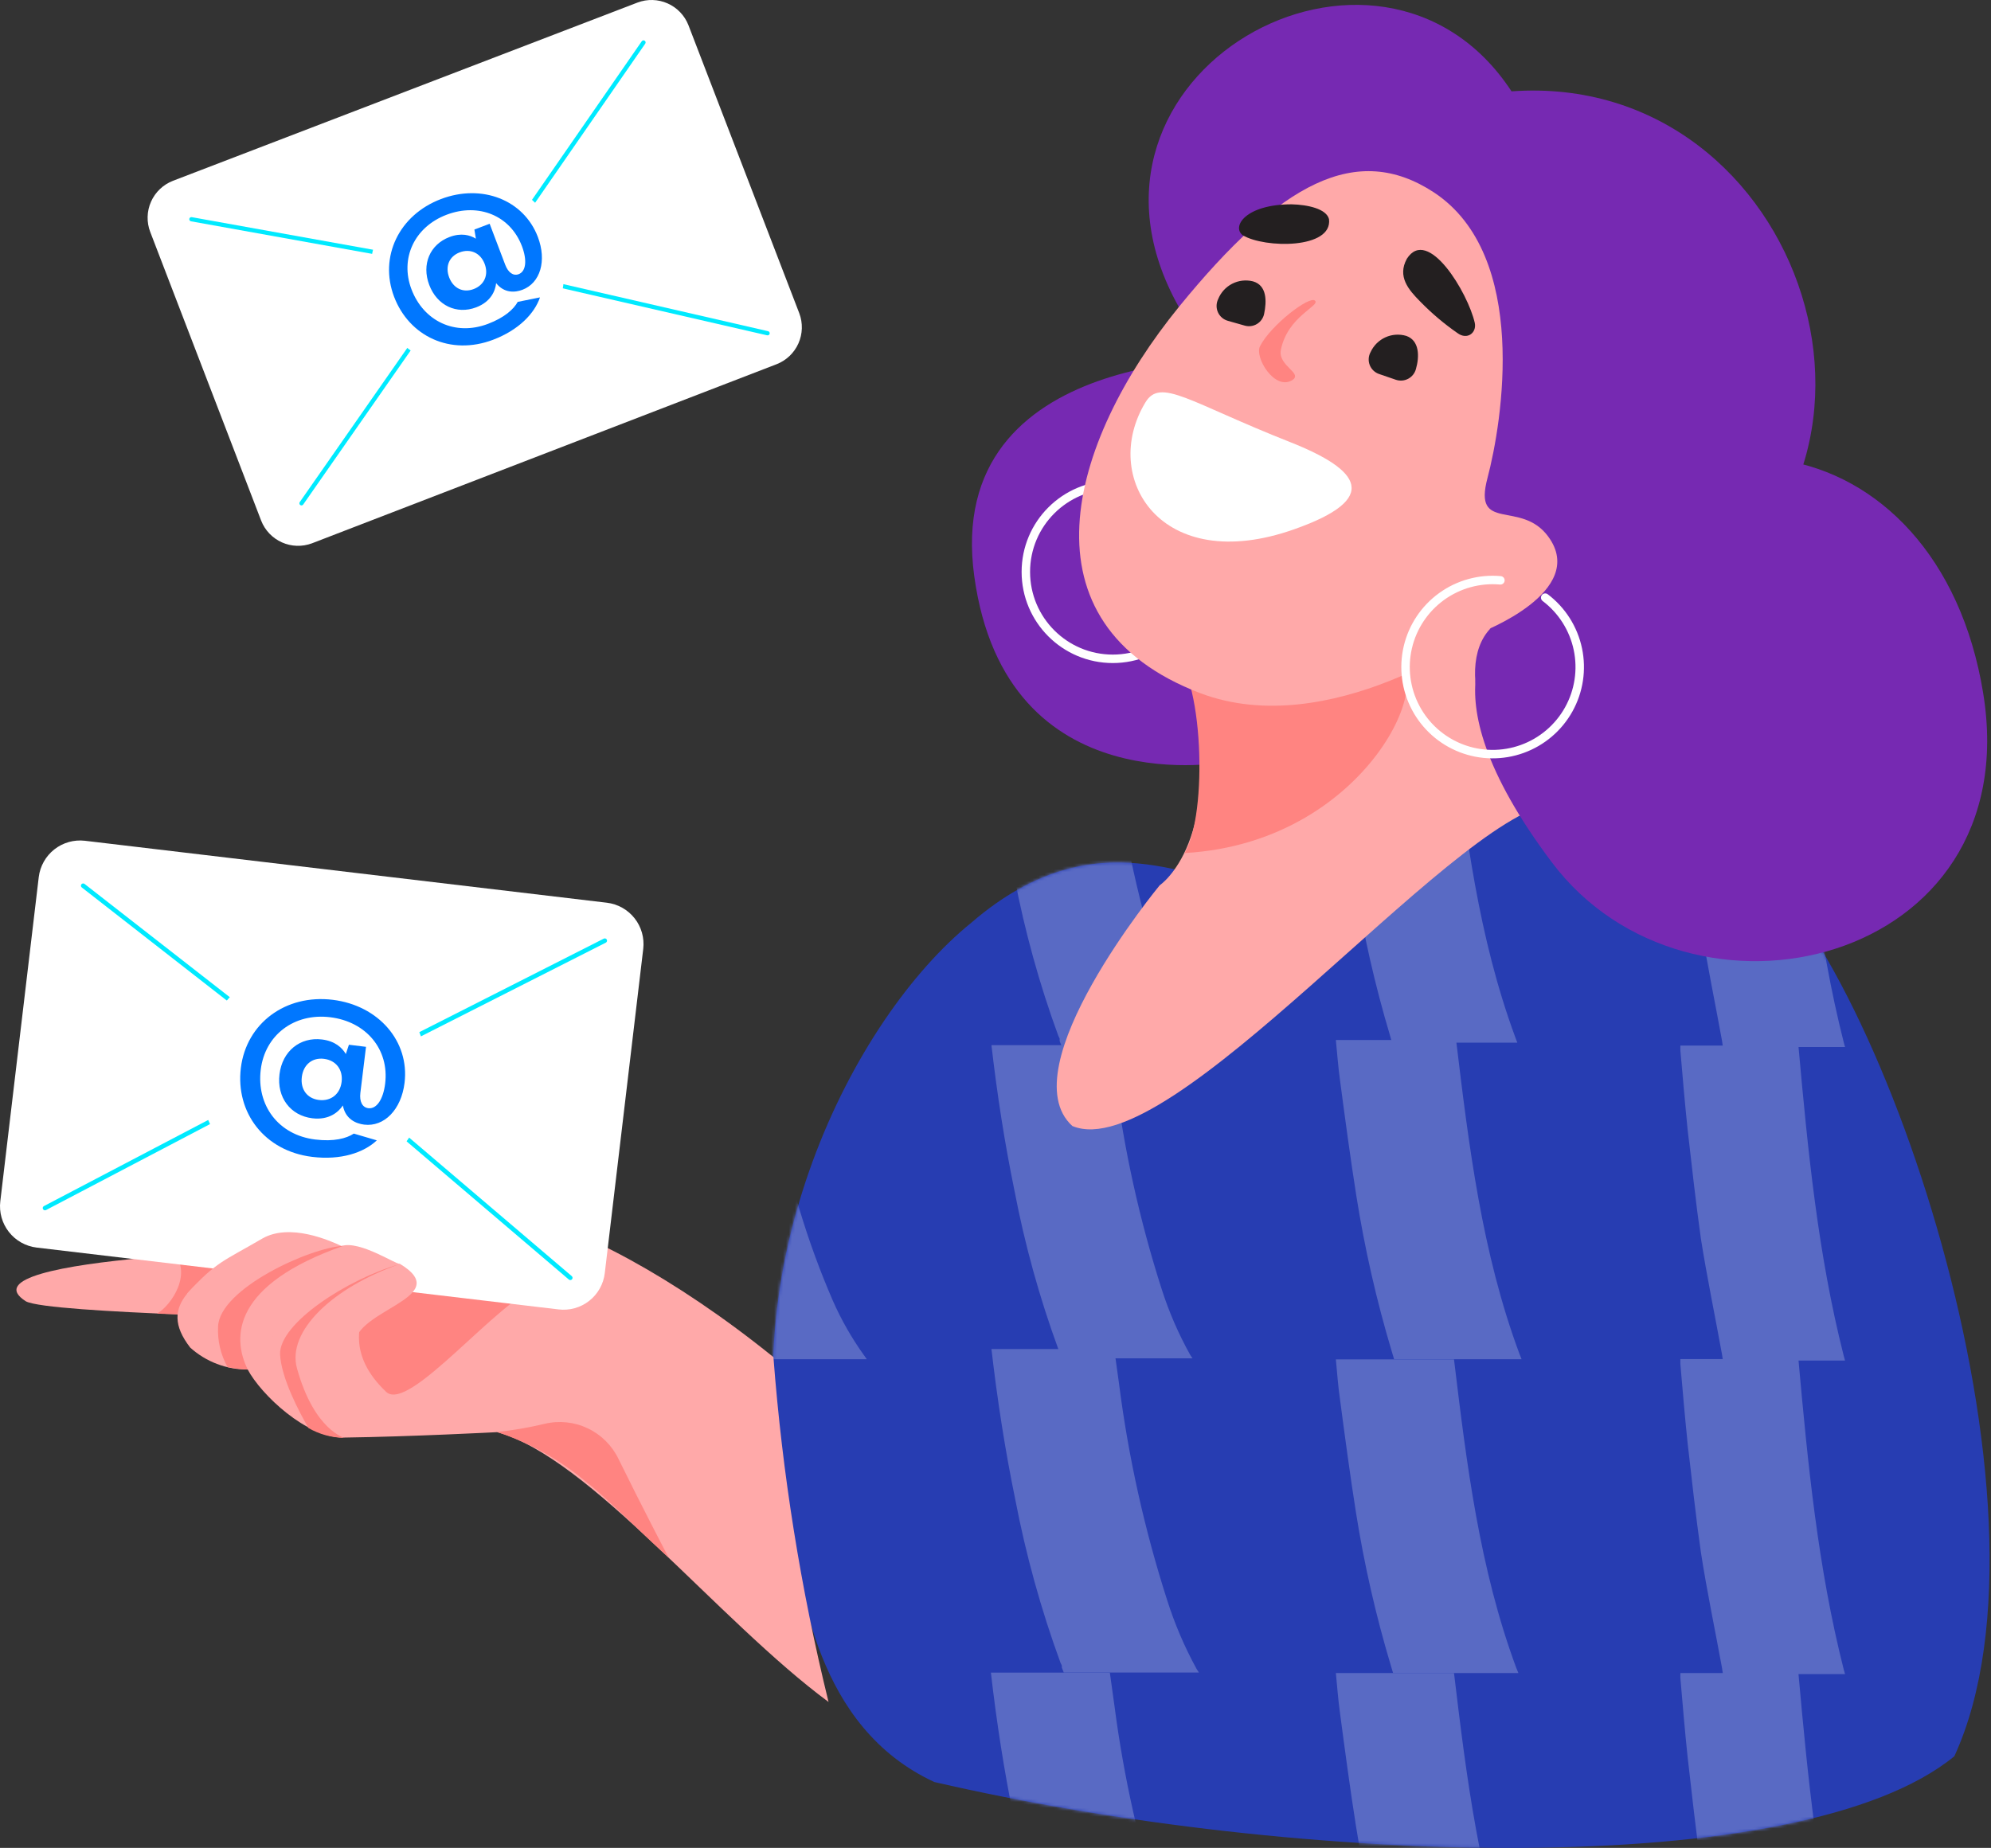 <svg width="670" height="622" viewBox="0 0 670 622" fill="none" xmlns="http://www.w3.org/2000/svg">
<rect x="0" y="0" width="670" height="622" fill="#333333" stroke="none"/>
<path d="M417.954 296.248C402.967 299.139 369.701 273.567 326.874 310.569C286.848 342.945 244.821 426.554 265.501 509.319C269.37 535.024 274.662 581.41 314.421 599.822C436.944 628.062 605.853 633.577 657.665 591.149C696.49 506.651 631.425 317.773 585.885 286.998C560.58 265.473 525.579 263.961 478.616 281.794L417.954 296.248Z" fill="#273DB2"/>
<mask id="mask0_0_3" style="mask-type:alpha" maskUnits="userSpaceOnUse" x="260" y="269" width="410" height="354">
<path d="M417.955 296.25C402.967 299.141 369.701 273.569 326.874 310.571C286.848 342.947 244.821 426.556 265.501 509.321C269.37 535.026 274.662 581.412 314.421 599.824C436.945 628.064 605.854 633.579 657.665 591.151C696.49 506.653 631.426 317.775 585.885 287C560.58 265.475 525.58 263.963 478.616 281.796L417.955 296.25Z" fill="#FF0084"/>
</mask>
<g mask="url(#mask0_0_3)">
<path d="M488.937 245.242H449.222C449.622 249.912 449.978 254.359 450.601 258.584C452.291 271.303 453.981 284.067 455.982 296.742C458.749 314.209 462.671 331.472 467.723 348.42L468.434 350.955H510.595L509.883 349.042C497.52 315.51 493.162 280.42 488.937 245.242Z" fill="#596AC4"/>
<path d="M605.186 246.354H565.471V248.044C566.227 256.939 566.983 265.834 567.917 274.728C569.296 286.914 570.674 299.144 572.364 311.285C574.41 324.316 577.123 337.302 579.48 350.288L579.791 352.423H620.885L620.44 350.822C611.723 316.4 608.343 281.444 605.186 246.354Z" fill="#596AC4"/>
<path d="M390.917 328.229C383.529 305.204 378.274 281.549 375.218 257.562C374.729 253.87 374.195 250.046 373.662 246.354H333.636C335.548 263.032 338.083 279.309 341.374 295.275C344.846 313.434 349.784 331.281 356.139 348.643L356.584 349.576V350.199C356.584 350.199 356.584 350.199 356.584 350.421L357.207 351.978H401.279L400.523 350.822C396.602 343.618 393.385 336.052 390.917 328.229Z" fill="#596AC4"/>
<path d="M280.264 332.277C271.63 312.323 265.361 291.426 261.585 270.015C259.984 262.187 258.828 254.271 257.36 246.221H217.335V247.823V248.134C219.701 266.107 223.116 283.927 227.563 301.502C231.646 317.947 237.198 333.992 244.152 349.444L245.13 351.801H291.694L290.226 349.977C286.315 344.43 282.977 338.499 280.264 332.277Z" fill="#FF77C9"/>
<path d="M489.997 350.068H449.535C449.988 354.594 450.305 359.12 450.938 363.646C452.658 376.635 454.378 389.534 456.415 402.433C459.216 420.182 463.207 437.721 468.363 454.934L469.133 457.514H512.039L511.269 455.568C498.687 421.668 494.297 385.868 489.997 350.068Z" fill="#596AC4"/>
<path d="M605.186 351.933H565.471V353.623C566.227 362.518 566.983 371.412 567.917 380.307C569.296 392.448 570.675 404.723 572.365 416.864C574.41 429.85 577.123 442.836 579.48 455.867L579.792 457.957H620.885L620.44 456.356C611.723 421.978 608.343 386.978 605.186 351.933Z" fill="#596AC4"/>
<path d="M390.917 433.897C383.516 410.8 378.261 387.069 375.218 363.007C374.729 359.316 374.195 355.491 373.662 351.8H333.636C335.548 368.388 338.083 384.754 341.374 400.72C344.846 418.879 349.784 436.727 356.139 454.088C356.251 454.415 356.4 454.729 356.584 455.022V455.644L357.207 457.201H401.279L400.523 456.045C396.59 449.002 393.372 441.582 390.917 433.897Z" fill="#596AC4"/>
<path d="M280.264 437.808C271.646 417.925 265.378 397.104 261.585 375.768C259.984 367.985 258.828 360.025 257.36 352.019H217.335V353.62V353.843C219.703 371.816 223.118 389.635 227.563 407.211C231.646 423.67 237.197 439.73 244.152 455.197L245.13 457.51H291.694L290.715 456.131C286.609 450.4 283.107 444.26 280.264 437.808Z" fill="#596AC4"/>
<path d="M489.294 457.559H449.535C449.98 462.229 450.291 466.676 450.914 470.901C452.604 483.71 454.294 496.384 456.295 509.059C459.048 526.485 462.97 543.705 468.036 560.604L468.792 563.139H510.953L510.197 561.271C497.833 527.827 493.519 492.649 489.294 457.559Z" fill="#596AC4"/>
<path d="M605.186 457.467H565.471V459.157C566.227 468.051 566.983 476.946 567.917 485.841C569.296 497.982 570.674 510.256 572.364 522.397C574.41 535.739 577.123 548.414 579.48 561.4L579.791 563.491H620.885L620.44 561.934C611.723 527.512 608.343 492.556 605.186 457.467Z" fill="#596AC4"/>
<path d="M392.759 538.584C385.133 514.818 379.709 490.402 376.555 465.644C376.05 461.834 375.499 457.886 374.948 454.076H333.636C335.609 471.198 338.226 488.09 341.623 504.569C345.212 523.311 350.309 541.732 356.863 559.653L357.322 560.617V561.306L357.964 562.958H403.454L402.674 561.765C398.626 554.377 395.306 546.613 392.759 538.584Z" fill="#596AC4"/>
<path d="M489.294 563.136H449.535C449.98 567.583 450.291 572.03 450.914 576.478C452.604 589.241 454.294 601.916 456.295 614.591C459.048 632.031 462.97 649.266 468.036 666.18L468.792 668.715H510.953L510.197 666.802C497.833 633.403 493.519 598.447 489.294 563.136Z" fill="#596AC4"/>
<path d="M605.186 563.136H565.471V564.826C566.227 573.72 566.983 582.615 567.917 591.51C569.296 603.651 570.675 615.925 572.365 628.066C574.41 641.186 577.123 654.039 579.48 667.069L579.792 669.16H620.885L620.44 667.603C611.723 633.181 608.343 598.18 605.186 563.136Z" fill="#596AC4"/>
<path d="M390.914 644.924C383.47 621.889 378.155 598.219 375.037 574.212C374.547 570.521 374.014 566.696 373.48 563.005H333.454C335.367 579.727 337.902 596.004 341.193 612.148C344.741 630.191 349.738 647.919 356.136 665.16L356.58 666.093V666.716C356.58 666.716 356.58 666.716 356.58 666.938L357.203 668.495H401.276L400.52 667.339C396.575 660.208 393.357 652.699 390.914 644.924Z" fill="#596AC4"/>
<path d="M280.264 649.014C271.647 629.146 265.378 608.34 261.585 587.018C259.984 579.191 258.828 571.275 257.36 563.225H217.335V564.826V565.138C219.699 583.111 223.114 600.931 227.563 618.505C231.646 634.965 237.197 651.025 244.152 666.492L245.13 668.805H291.694L290.226 667.026C286.298 661.378 282.96 655.343 280.264 649.014Z" fill="#FF77C9"/>
</g>
<path d="M418.813 120.846C418.813 120.846 317.148 116.398 327.866 194.049C338.584 271.699 413.654 256.311 413.654 256.311L451.056 165.942L418.813 120.846Z" fill="#7629B2"/>
<path d="M396.667 103.28C352.594 24.74 464.177 -37.122 508.65 30.744C607.47 23.673 652.388 161.406 562.018 208.236C471.649 255.067 456.75 226.026 456.75 226.026L396.667 103.28Z" fill="#7629B2"/>
<path d="M107.991 420.239C107.991 420.239 -15.689 422.552 8.727 438.028C16.421 442.164 108.658 443.81 108.658 443.81L107.991 420.239Z" fill="#FFA9A9"/>
<path d="M107.995 420.24C107.995 420.24 83.134 419.795 57.873 421.085C65.256 428.29 57.606 439.497 52.803 442.165C60.631 442.477 68.591 442.788 76.018 443.01C86.114 443.01 97.944 443.01 108.617 443.01L107.995 420.24Z" fill="#FF8481"/>
<path d="M260.272 456.796C226.917 429.845 194.14 412.678 174.973 409.12C143.352 403.294 109.553 404.673 87.405 418.015C65.257 431.357 52.583 438.829 64.012 453.594C69.319 458.374 76.216 461.005 83.358 460.976C87.805 469.382 103.193 484.058 115.734 483.88C138.505 483.568 167.279 482.056 167.279 482.056C198.41 490.462 241.86 545.608 278.817 572.87C269.449 534.756 263.246 495.932 260.272 456.796Z" fill="#FFA9A9"/>
<path d="M224.908 524.128C224.908 524.128 215.613 506.339 208.141 491.085C205.97 486.561 202.313 482.918 197.781 480.765C193.248 478.612 188.114 478.079 183.236 479.255C177.979 480.517 172.646 481.438 167.27 482.012C178.449 485.71 188.798 491.556 197.734 499.223C203.071 503.092 220.06 520.081 224.908 524.128Z" fill="#FF8481"/>
<path d="M132.043 421.085C134 431.981 121.858 432.381 121.725 443.054C121.725 445.278 116.699 455.952 129.952 468.493C137.646 475.742 167.71 437.362 181.586 432.915C162.863 408.454 127.462 411.612 118.301 413.258C132.754 418.861 126.661 413.258 132.043 421.085Z" fill="#FF8481"/>
<path d="M501.574 211.524C488.232 225.4 502.508 261.068 522.21 270.496C487.476 275.966 393.771 392.797 360.861 379.01C339.47 359.575 390.258 297.98 390.258 297.98C390.258 297.98 412.494 283.171 400.887 229.758C357.881 197.026 501.574 211.524 501.574 211.524Z" fill="#FFA9A9"/>
<path d="M398.666 287.132C406.449 274.146 405.248 226.738 393.818 217.843C374.473 202.589 400.89 228.561 428.33 226.026L466.162 222.034C487.02 220.655 462.663 283.53 398.666 287.132Z" fill="#FF8481"/>
<path d="M214.542 0.857L58.219 60.851C56.583 61.481 55.088 62.428 53.818 63.636C52.548 64.845 51.529 66.291 50.819 67.894C50.108 69.496 49.72 71.223 49.678 72.976C49.635 74.728 49.938 76.472 50.569 78.107L87.882 175.236C89.156 178.497 91.661 181.126 94.855 182.557C98.05 183.988 101.679 184.106 104.96 182.885L261.372 122.58C264.635 121.298 267.262 118.782 268.685 115.578C270.108 112.374 270.213 108.739 268.977 105.458L231.664 8.462C230.382 5.199 227.866 2.572 224.662 1.149C221.458 -0.275 217.822 -0.379 214.542 0.857Z" fill="white"/>
<path fill-rule="evenodd" clip-rule="evenodd" d="M216.952 13.704C217.275 13.927 217.356 14.371 217.133 14.694L163.415 92.32L64.279 74.494C63.892 74.425 63.635 74.055 63.704 73.668C63.774 73.281 64.144 73.024 64.531 73.094L162.766 90.757L215.962 13.884C216.186 13.561 216.629 13.48 216.952 13.704Z" fill="#00EAFF"/>
<path fill-rule="evenodd" clip-rule="evenodd" d="M157.222 88.201L258.467 111.479C258.85 111.567 259.089 111.949 259.001 112.332C258.913 112.715 258.531 112.954 258.148 112.866L157.84 89.803L102.034 169.817C101.809 170.139 101.366 170.218 101.043 169.993C100.721 169.769 100.642 169.325 100.867 169.003L157.222 88.201Z" fill="#00EAFF"/>
<path d="M157.26 124.138C175.264 124.138 189.859 109.543 189.859 91.539C189.859 73.535 175.264 58.94 157.26 58.94C139.256 58.94 124.661 73.535 124.661 91.539C124.661 109.543 139.256 124.138 157.26 124.138Z" fill="white"/>
<path d="M165.924 114.364C174.552 111.088 179.849 105.542 181.717 100.098L174.221 101.61C172.881 104.053 169.82 106.882 164.224 109.007C153.09 113.234 142.517 108.044 138.467 97.377C134.527 87.001 139.439 76.399 150.281 72.283C161.124 68.167 171.745 72.604 175.64 82.863C177.411 87.527 177.054 91.33 174.548 92.282C172.741 92.968 171.014 91.756 170.018 89.133L164.773 75.318L159.643 77.266L160.144 80.343C158.14 79.103 155.166 78.298 151.261 79.781C144.674 82.282 141.811 88.971 144.445 95.908C147.078 102.844 153.659 105.948 160.246 103.447C165.259 101.544 166.703 97.794 166.956 95.298C169.663 98.738 173.303 98.49 175.81 97.538C181.814 95.259 184.053 87.806 180.999 79.762C176.263 67.287 162.163 61.77 148.406 66.993C134.241 72.37 127.519 86.461 132.609 99.868C137.678 113.216 151.585 119.808 165.924 114.364ZM159.382 97.306C155.826 98.656 152.543 97.035 151.148 93.363C149.754 89.69 151.134 86.299 154.69 84.948C158.304 83.576 161.704 85.153 163.098 88.826C164.492 92.498 162.996 95.934 159.382 97.306Z" fill="#0077FF"/>
<path d="M204.23 303.853L28.561 282.995C24.883 282.568 21.185 283.615 18.277 285.907C15.368 288.199 13.486 291.549 13.04 295.225L0.098 404.362C-0.341 408.047 0.701 411.756 2.994 414.675C5.287 417.593 8.644 419.482 12.329 419.927L187.953 440.741C189.779 440.964 191.631 440.825 193.402 440.331C195.174 439.836 196.831 438.997 198.277 437.86C199.724 436.724 200.931 435.313 201.831 433.708C202.73 432.104 203.304 430.338 203.519 428.511L216.46 319.374C216.887 315.695 215.84 311.998 213.548 309.089C211.256 306.181 207.906 304.298 204.23 303.853Z" fill="white"/>
<path fill-rule="evenodd" clip-rule="evenodd" d="M27.391 297.652C27.648 297.322 28.123 297.264 28.452 297.52L111.594 362.378L203.18 315.943C203.553 315.754 204.008 315.903 204.197 316.275C204.385 316.648 204.237 317.103 203.864 317.292L111.421 364.161L27.522 298.713C27.193 298.456 27.134 297.981 27.391 297.652Z" fill="#00EAFF"/>
<path fill-rule="evenodd" clip-rule="evenodd" d="M107.605 357.291L192.404 429.535C192.722 429.806 192.76 430.283 192.489 430.601C192.219 430.919 191.742 430.957 191.424 430.686L107.403 359.105L15.484 407.299C15.115 407.493 14.658 407.35 14.464 406.98C14.27 406.61 14.412 406.153 14.782 405.959L107.605 357.291Z" fill="#00EAFF"/>
<path d="M105.457 400.36C126.703 400.36 143.926 383.137 143.926 361.891C143.926 340.645 126.703 323.422 105.457 323.422C84.211 323.422 66.988 340.645 66.988 361.891C66.988 383.137 84.211 400.36 105.457 400.36Z" fill="white"/>
<path d="M105.039 389.396C114.708 390.58 122.384 388.005 126.807 383.839L119.061 381.564C116.608 383.187 112.358 384.324 106.086 383.556C93.607 382.029 86.283 371.981 87.747 360.025C89.171 348.396 98.973 340.909 111.125 342.397C123.277 343.885 131.015 353.254 129.608 364.752C128.968 369.979 126.764 373.356 123.955 373.012C121.929 372.764 120.912 370.783 121.272 367.843L123.167 352.359L117.418 351.655L116.373 354.777C115.11 352.633 112.729 350.418 108.352 349.882C100.969 348.978 95.005 353.818 94.053 361.593C93.102 369.367 97.722 375.503 105.104 376.407C110.723 377.095 113.916 374.303 115.38 372.095C116.216 376.64 119.739 378.199 122.548 378.543C129.277 379.367 135.034 373.507 136.138 364.491C137.85 350.51 127.394 338.421 111.975 336.533C96.1 334.589 82.891 344.444 81.051 359.471C79.219 374.432 88.967 387.429 105.039 389.396ZM107.317 370.246C103.332 369.758 101.063 366.629 101.567 362.513C102.071 358.397 105.028 355.908 109.013 356.395C113.064 356.891 115.464 360.037 114.96 364.153C114.456 368.268 111.368 370.742 107.317 370.246Z" fill="#0077FF"/>
<path d="M134.497 425.352C133.519 425.841 121.155 417.436 114.929 419.393C111.149 417.658 97.584 411.521 88.245 416.902C75.437 424.418 72.813 424.552 62.94 435.448C62.94 435.448 123.29 468.802 119.554 454.393C116.13 441.007 154.243 437.271 134.497 425.352Z" fill="#FFA9A9"/>
<path d="M83.351 460.934C77.969 449.993 78.325 432.427 115.505 419.351C104.12 419.974 73.967 433.805 73.389 446.436C73.139 451.227 74.249 455.991 76.591 460.178C78.819 460.62 81.08 460.873 83.351 460.934Z" fill="#FF8481"/>
<path d="M99.94 460.578C96.471 448.125 111.903 433.404 134.273 425.577C117.195 430.469 93.892 445.323 94.247 455.908C94.692 464.002 100.696 475.298 103.809 480.679C107.389 482.734 111.424 483.865 115.55 483.97C116.306 483.837 105.855 481.925 99.94 460.578Z" fill="#FF8481"/>
<path d="M506.022 210.549C556.41 123.56 652.427 141.527 667.37 233.319C682.313 325.112 568.506 351.84 522.21 290.245C475.913 228.649 506.022 210.549 506.022 210.549Z" fill="#7629B2"/>
<path fill-rule="evenodd" clip-rule="evenodd" d="M374.475 164.653C359.1 164.653 346.635 177.117 346.635 192.493C346.635 207.869 359.1 220.333 374.475 220.333C389.851 220.333 402.316 207.869 402.316 192.493C402.316 177.117 389.851 164.653 374.475 164.653ZM343.789 192.493C343.789 175.545 357.528 161.807 374.475 161.807C391.423 161.807 405.162 175.545 405.162 192.493C405.162 209.441 391.423 223.179 374.475 223.179C357.528 223.179 343.789 209.441 343.789 192.493Z" fill="white"/>
<path d="M482.543 64.765C456.571 47.732 430.91 61.341 396.843 103.145C359.175 149.397 342.497 209.881 403.915 233.318C447.409 249.773 498.198 212.905 498.198 212.905C498.198 212.905 534.621 199.163 521.012 180.617C511.806 168.032 495.618 179.55 500.555 160.916C505.491 142.282 514.742 86.023 482.543 64.765Z" fill="#FFA9A9"/>
<path d="M385.455 135.436C370.201 160.564 390.437 194.141 435.577 178.13C464.662 167.857 458.036 158.251 434.065 148.778C400.043 135.347 390.525 127.031 385.455 135.436Z" fill="white"/>
<path d="M496.29 108.705C493.978 98.521 480.502 76.062 473.431 87.091C470.14 93.095 474.009 97.542 477.878 101.456C481.708 105.393 485.908 108.953 490.42 112.085C493.755 114.575 496.957 111.996 496.29 108.705Z" fill="#231F20"/>
<path d="M418.188 79.176C425.57 83.624 448.474 83.846 447.229 73.751C446.339 70.282 440.113 68.903 434.643 68.769C419.122 68.769 414.408 76.285 418.188 79.176Z" fill="#231F20"/>
<path d="M434.774 128.007C438.732 125.605 429.926 123.204 431.038 117.734C433.306 106.437 444.38 102.924 442.512 101.19C440.644 99.455 427.613 109.462 424.011 116.533C422.099 120.269 428.903 131.476 434.774 128.007Z" fill="#FF8481"/>
<path d="M464.171 125.916C463.443 125.684 462.776 125.292 462.218 124.77C461.659 124.248 461.224 123.609 460.943 122.898C460.662 122.188 460.543 121.423 460.594 120.661C460.644 119.898 460.863 119.157 461.236 118.489C462.248 116.29 464.02 114.531 466.226 113.534C468.432 112.537 470.924 112.37 473.243 113.064C477.691 114.62 477.691 120.001 476.49 124.182C476.308 124.879 475.985 125.531 475.54 126.098C475.095 126.665 474.538 127.134 473.904 127.476C473.269 127.818 472.572 128.026 471.854 128.087C471.136 128.147 470.413 128.06 469.73 127.829L464.171 125.916Z" fill="#231F20"/>
<path d="M413.213 107.993C412.476 107.79 411.794 107.427 411.214 106.93C410.634 106.433 410.171 105.815 409.857 105.118C409.542 104.422 409.385 103.666 409.397 102.902C409.408 102.138 409.587 101.386 409.921 100.7C410.817 98.455 412.495 96.611 414.645 95.507C416.795 94.404 419.272 94.116 421.618 94.696C426.377 96.03 426.288 101.411 425.398 105.636C425.254 106.34 424.967 107.005 424.553 107.592C424.14 108.179 423.609 108.674 422.995 109.045C422.381 109.417 421.697 109.658 420.985 109.752C420.274 109.847 419.55 109.793 418.861 109.594L413.213 107.993Z" fill="#231F20"/>
<path fill-rule="evenodd" clip-rule="evenodd" d="M504.783 196.755C498.087 196.154 491.4 197.994 485.953 201.933C480.505 205.873 476.664 211.649 475.138 218.196C473.611 224.743 474.502 231.622 477.645 237.565C480.788 243.507 485.972 248.115 492.243 250.538C498.514 252.961 505.449 253.037 511.772 250.752C518.095 248.467 523.379 243.975 526.652 238.102C529.924 232.23 530.965 225.373 529.583 218.794C528.2 212.214 524.487 206.356 519.128 202.298C518.501 201.823 518.378 200.931 518.852 200.304C519.327 199.677 520.219 199.554 520.846 200.028C526.753 204.501 530.845 210.957 532.368 218.208C533.892 225.459 532.745 233.016 529.138 239.488C525.531 245.96 519.707 250.911 512.739 253.429C505.771 255.947 498.128 255.864 491.217 253.193C484.306 250.522 478.593 245.445 475.129 238.895C471.665 232.346 470.684 224.765 472.366 217.55C474.048 210.334 478.281 203.969 484.285 199.627C490.288 195.285 497.658 193.258 505.038 193.92C505.82 193.99 506.398 194.681 506.328 195.464C506.258 196.247 505.566 196.825 504.783 196.755Z" fill="white"/>
</svg>
